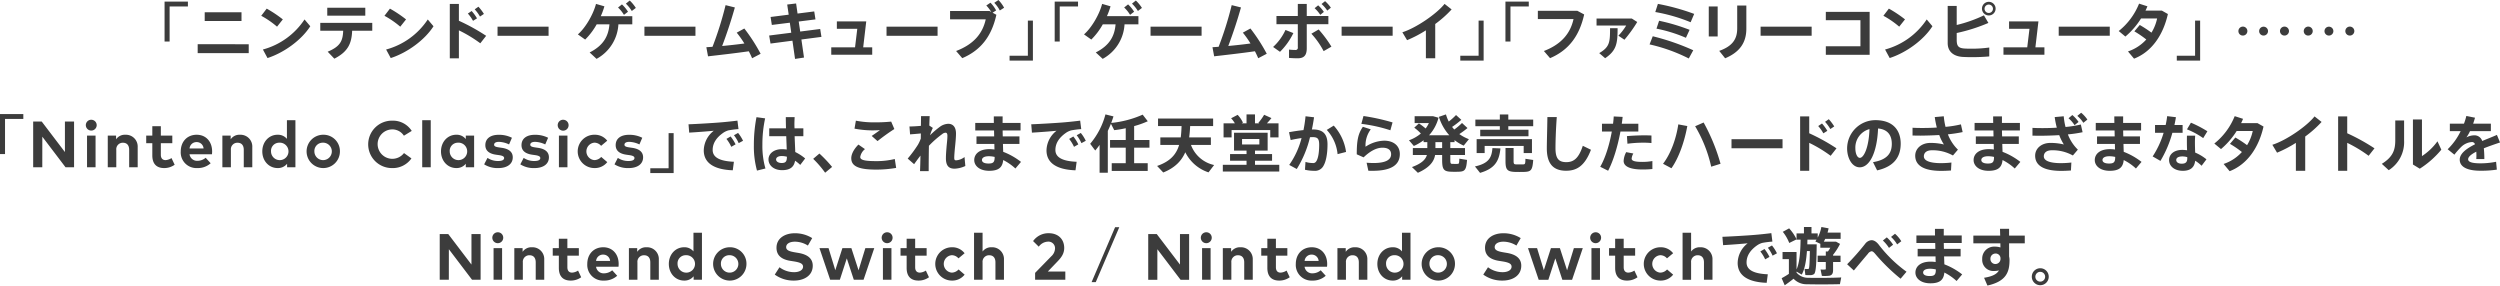 <svg id="text_PC.svg" xmlns="http://www.w3.org/2000/svg" width="1044.379" height="119.282" viewBox="0 0 1044.379 119.282">
  <defs>
    <style>
      .cls-1 {
        fill: #3c3c3c;
        fill-rule: evenodd;
      }
    </style>
  </defs>
  <path id="_ニンテンドー_ゲームキューブ_ゲームボーイ_ファミリーコンピュータ_Nintendo_Classics_では" data-name=" 「ニンテンドー ゲームキューブ」「ゲームボーイ」「ファミリーコンピュータ」 …… 「Nintendo Classics」では" class="cls-1" d="M557.279,940.35h-9.751v16.694h2.106V942.378h7.645V940.35ZM564.3,944.8v3.667h15.369V944.8H564.3Zm-2.938,13.366v3.719h21.323v-3.719H561.358Zm28.834-14.874-2.288,2.991a37.145,37.145,0,0,1,6.605,4.55l2.418-3.042A51.246,51.246,0,0,0,590.192,943.288Zm-1.586,17.085,1.924,3.562c6.917-2.236,14.2-7.541,17.865-13.288L606,947.813A30.333,30.333,0,0,1,588.606,960.373Zm26.884-17.449v3.3h15.889v-3.3H615.49Zm10.4,9.6h8.4v-3.3H612.578v3.3h9.569c-0.156,4.29-1.248,6.579-6.475,8.763l2.783,2.912C624.332,961.205,625.684,957.642,625.892,952.52Zm15.78-9.232-2.288,2.991a37.145,37.145,0,0,1,6.605,4.55l2.418-3.042A51.246,51.246,0,0,0,641.672,943.288Zm-1.586,17.085,1.924,3.562c6.917-2.236,14.2-7.541,17.865-13.288l-2.392-2.834A30.333,30.333,0,0,1,640.086,960.373Zm37-16.8a16.947,16.947,0,0,1,2.21,3.017l1.638-1.093a19.152,19.152,0,0,0-2.288-3.016Zm-2.861,1.768a15.75,15.75,0,0,1,2.158,3.043l1.665-1.04a19.382,19.382,0,0,0-2.237-3.069Zm-3.744,3.017v-7.047h-3.8v22.727h3.8V952.364a55.965,55.965,0,0,1,8.945,5.408l2.444-3.12A83.232,83.232,0,0,0,670.482,948.359Zm16.144,2.47v3.8H707.95v-3.8H686.626Zm53.616-9.621a15.778,15.778,0,0,1,2.47,3.068L744.4,943a16.319,16.319,0,0,0-2.548-3.094Zm-3.277,1.612a14.247,14.247,0,0,1,2.471,3.068l1.69-1.3a15.236,15.236,0,0,0-2.523-3.068Zm0.156,7.021h5.8v-3.406H729.762a30.385,30.385,0,0,0,1.508-4.109l-3.51-1.014c-1.014,3.952-4.057,9.647-7.568,12.742l3.043,2.158a28.286,28.286,0,0,0,4.811-6.371h5.331c-0.39,4.785-2.367,8.764-8.27,11.754l2.887,2.678A17.5,17.5,0,0,0,737.121,949.841Zm10.866,0.988v3.8H769.31v-3.8H747.987Zm25.87,8.582,0.7,3.8c4.733-.546,11.234-1.274,17.033-2.106,0.546,1.04,1.014,2.028,1.378,2.912l3.562-1.872a71.967,71.967,0,0,0-6.813-10.558l-3.172,1.743a40.5,40.5,0,0,1,3.2,4.524c-2.886.39-6.189,0.755-9.283,1.041,2.028-5.357,3.8-10.74,5.305-16.1l-3.875-.962a140.955,140.955,0,0,1-5.461,17.4C775.5,959.307,774.637,959.359,773.857,959.411Zm26.234-4.889,0.572,3.354,9.154-1.2,1.092,7.619,3.744-.572-1.092-7.541,8.374-1.092-0.52-3.3-8.348,1.067-0.624-4.187,7-.884-0.52-3.329-6.969.884-0.6-4.212-3.719.442,0.624,4.238-7.567.963,0.52,3.328,7.516-.936,0.6,4.187Zm43.06,4.941H839.38l1.274-10.844H828.38v3.094h8.53l-0.936,7.75H826.04v3.094h17.111v-3.094Zm5.977-8.634v3.8h21.323v-3.8H849.128ZM895.879,939.7l-1.742,1.17a12.894,12.894,0,0,1,2.314,3.2l1.795-1.144A13.972,13.972,0,0,0,895.879,939.7Zm-20.205,4.6v3.459h14.9c-1.274,5.851-4.94,10.4-12.378,13.236l2.575,2.99c8.009-3.406,12.326-9.439,14.25-18.125L893.435,945l1.482-.962a14.734,14.734,0,0,0-2.366-3.224l-1.743,1.17a14.249,14.249,0,0,1,2.055,2.7l-0.7-.39H875.674ZM900.53,965h9.751V948.307h-2.106v14.666H900.53V965Zm28.6-24.652h-9.752v16.694h2.107V942.378h7.645V940.35Zm22.541,0.858a15.746,15.746,0,0,1,2.471,3.068l1.69-1.274a16.319,16.319,0,0,0-2.548-3.094ZM948.4,942.82a14.213,14.213,0,0,1,2.47,3.068l1.691-1.3a15.269,15.269,0,0,0-2.523-3.068Zm0.156,7.021h5.8v-3.406H941.2a30.385,30.385,0,0,0,1.508-4.109l-3.51-1.014c-1.015,3.952-4.057,9.647-7.568,12.742l3.043,2.158a28.286,28.286,0,0,0,4.811-6.371h5.33c-0.39,4.785-2.366,8.764-8.269,11.754l2.887,2.678A17.5,17.5,0,0,0,948.555,949.841Zm10.866,0.988v3.8h21.323v-3.8H959.421Zm25.87,8.582,0.7,3.8c4.733-.546,11.234-1.274,17.037-2.106,0.54,1.04,1.01,2.028,1.37,2.912l3.57-1.872a72.436,72.436,0,0,0-6.82-10.558l-3.169,1.743a39.989,39.989,0,0,1,3.2,4.524c-2.887.39-6.19,0.755-9.284,1.041,2.028-5.357,3.8-10.74,5.305-16.1l-3.875-.962a141.126,141.126,0,0,1-5.461,17.4C986.929,959.307,986.071,959.359,985.291,959.411Zm45.559-18.047a13.028,13.028,0,0,1,2.39,2.756l1.51-1.222a14.607,14.607,0,0,0-2.42-2.73Zm-2.89,1.742a14.7,14.7,0,0,1,2.37,2.782l1.5-1.222a14.815,14.815,0,0,0-2.39-2.756Zm5.75,3.277h-9.03v-5.045h-3.74v5.045h-8.92v3.406h8.92v9.6a0.949,0.949,0,0,1-1.12,1.17,22.676,22.676,0,0,1-2.55-.156v3.484c1.3,0.1,2.65.156,3.56,0.156,2.63,0,3.85-1.144,3.85-4.212V949.789h9.03v-3.406Zm-7.1,7.385a34.172,34.172,0,0,1,5.12,7.281l3.25-1.872a48.257,48.257,0,0,0-5.33-7.178Zm-10.82-1.561a22.038,22.038,0,0,1-5.17,7.1l2.88,2.028a28.335,28.335,0,0,0,5.59-7.827Zm23.45-1.378v3.8h21.32v-3.8h-21.32Zm39.11-1.118a45.546,45.546,0,0,0,6.84-6.085l-2.94-2.314c-3.23,4.082-11.73,9.985-17.63,11.858l1.97,3.3a51.309,51.309,0,0,0,7.86-4.108v11.675h3.9V949.711ZM1088.82,965h9.75V948.307h-2.1v14.666h-7.65V965Zm28.61-24.652h-9.75v16.694h2.1V942.378h7.65V940.35Zm3.79,3.848v3.459h14.9c-1.27,5.825-4.94,10.5-12.38,13.34l2.58,2.99c8.01-3.406,12.32-9.569,14.25-18.255l-2.86-1.534h-16.49Zm24.52,3.225v2.938h12.38a23.906,23.906,0,0,1-3.25,4.239l2.52,1.69a56.148,56.148,0,0,0,5.35-7.411l-2.28-1.456h-14.72Zm5.64,4.056c0,5.877-.15,7.828-4.52,10.4l2.47,2.132c4.76-3.224,5.2-6.163,5.2-12.534h-3.15Zm19.99-10.167-1.09,3.406a70.621,70.621,0,0,1,14.77,4.265l1.48-3.485A92,92,0,0,0,1171.37,941.312Zm0.5,7.047-1.09,3.3a59.883,59.883,0,0,1,12.3,3.823l1.53-3.329A79.938,79.938,0,0,0,1171.87,948.359Zm-2.65,6.475-1.33,3.406a70.123,70.123,0,0,1,16.38,5.877l1.87-3.432A97.237,97.237,0,0,0,1169.22,954.834Zm35.28-12.82v9.543c0,4.265-1.77,7.36-7.51,9.388l2.47,3.094c6.13-2.574,8.86-6.579,8.86-12.378v-9.647h-3.82Zm-11.88.39v12.508h3.72V942.4h-3.72Zm21.65,8.425v3.8h21.33v-3.8h-21.33Zm27.25-6.189v3.485h14.46v10.9h-14.46v3.562h18.31V944.64h-18.31Zm26.34-1.352-2.29,2.991a37.341,37.341,0,0,1,6.61,4.55l2.42-3.042A51.386,51.386,0,0,0,1267.86,943.288Zm-1.59,17.085,1.93,3.562c6.92-2.236,14.2-7.541,17.86-13.288l-2.39-2.834A30.327,30.327,0,0,1,1266.27,960.373Zm46.18-17.085a2.848,2.848,0,1,0,0,.026v-0.026Zm-4.62.052a1.755,1.755,0,1,1,0,.026V943.34Zm-0.26,2.757a56.722,56.722,0,0,1-11.37,4.03V942.17h-3.77v15.524c0,3.407,2.29,5.513,6.27,5.773,0.99,0.052,2.31.1,3.79,0.1,2.37,0,5.08-.1,7.31-0.312v-3.718a53.109,53.109,0,0,1-7.46.494c-1.17,0-2.24-.026-2.94-0.078-2.44-.182-3.2-0.988-3.2-3.589v-2.886a71.487,71.487,0,0,0,13.24-4.213Zm25.27,13.366h-3.77l1.27-10.844h-12.27v3.094h8.53l-0.94,7.75h-9.93v3.094h17.11v-3.094Zm5.97-8.634v3.8h21.33v-3.8h-21.33Zm31.6,1.951a42.9,42.9,0,0,1,4.99,3.406,18.065,18.065,0,0,1-7.65,4.993l2.53,3.016c7.46-2.86,12.22-10.037,14.14-18.645l-2.52-1.43h-6.84c0.31-.6.57-1.2,0.81-1.794l-3.49-1.118a27.793,27.793,0,0,1-8.5,11.442l2.78,2.314a32.484,32.484,0,0,0,6.55-7.567h6.71a18.381,18.381,0,0,1-2.36,5.929,52.111,52.111,0,0,0-4.89-3.2ZM1388.14,965h9.75V948.307h-2.11v14.666h-7.64V965Zm27.61-10.454a1.873,1.873,0,1,0-1.87-1.872,1.837,1.837,0,0,0,1.84,1.872h0.03Zm8.66,0a1.855,1.855,0,1,0-.03,0h0.03Zm8.68,0a1.873,1.873,0,1,0,0-3.745,1.873,1.873,0,0,0-.02,3.745h0.02Zm9.96,0a1.873,1.873,0,1,0-1.87-1.872,1.837,1.837,0,0,0,1.84,1.872h0.03Zm8.66,0a1.855,1.855,0,1,0-.03,0h0.03Zm8.68,0a1.873,1.873,0,1,0,0-3.745,1.873,1.873,0,0,0-.02,3.745h0.02Zm-971.865,32.8h-9.752v16.69h2.106V989.378h7.646V987.35Zm21.2,3.106H505.9v12.754l-9.7-12.754H492.64v19.1h3.807l0.013-12.76,9.688,12.76h3.574v-19.1Zm8.975,5.88h-3.562v13.224H518.7V996.336Zm-1.8-6.617a2.248,2.248,0,0,0-2.265,2.292,2.272,2.272,0,0,0,4.543,0A2.26,2.26,0,0,0,516.9,989.719Zm14.261,6.262a4.428,4.428,0,0,0-3.888,1.911v-1.556H523.8v13.224h3.561v-7.25a2.71,2.71,0,0,1,2.8-2.986c1.624,0,2.579,1.046,2.579,2.956v7.28H536.3v-8.42A4.925,4.925,0,0,0,531.157,995.981Zm19.6,0.355h-4.789v-3.929h-3.561v3.929h-2.552V999.5h2.552v5.118c0,3.42,1.678,5.28,4.953,5.28a7.386,7.386,0,0,0,4.379-1.39l-1.31-2.79a5.132,5.132,0,0,1-2.483.86c-1.105,0-1.978-.6-1.978-2.25V999.5h4.789v-3.166Zm10.212-.355c-3.957,0-6.686,2.838-6.686,7a6.542,6.542,0,0,0,6.863,6.92,8.018,8.018,0,0,0,5.635-2.01l-2.087-2.29a5.319,5.319,0,0,1-3.343,1.27,3.189,3.189,0,0,1-3.4-2.74h9.373a10.174,10.174,0,0,0,.068-1.2C567.383,998.806,564.777,995.981,560.97,995.981Zm-0.027,3.07a2.861,2.861,0,0,1,2.878,2.649h-5.853A2.88,2.88,0,0,1,560.943,999.051Zm18.085-3.07a4.428,4.428,0,0,0-3.888,1.911v-1.556h-3.466v13.224h3.561v-7.25a2.71,2.71,0,0,1,2.8-2.986c1.624,0,2.579,1.046,2.579,2.956v7.28h3.561v-8.42A4.925,4.925,0,0,0,579.028,995.981Zm15.726,0c-3.643,0-6.4,2.988-6.4,6.959s2.756,6.96,6.4,6.96a4.864,4.864,0,0,0,3.957-1.8v1.46h3.479V989.91h-3.548v7.8A4.8,4.8,0,0,0,594.754,995.981Zm0.655,3.316A3.649,3.649,0,1,1,592,1002.94,3.4,3.4,0,0,1,595.409,999.3Zm18.209-3.316a6.962,6.962,0,1,0,7.163,6.959A6.862,6.862,0,0,0,613.618,995.981Zm0,3.316a3.644,3.644,0,1,1-3.507,3.643A3.469,3.469,0,0,1,613.618,999.3Zm28.977-9.2a9.905,9.905,0,1,0,0,19.809,9.5,9.5,0,0,0,8.064-4.04l-3.111-2.23a6.142,6.142,0,1,1-4.98-9.882,5.716,5.716,0,0,1,4.939,2.633l3.275-2.006A9.28,9.28,0,0,0,642.6,990.1Zm16.124-.191h-3.561v19.65h3.561V989.91Zm18.123,6.426h-3.48v1.46a4.839,4.839,0,0,0-3.956-1.815c-3.643,0-6.4,2.988-6.4,6.959s2.756,6.96,6.4,6.96a4.861,4.861,0,0,0,3.956-1.8v1.46h3.48V996.336Zm-6.781,2.961a3.649,3.649,0,1,1-3.411,3.643A3.4,3.4,0,0,1,670.061,999.3Zm22.575-2.047A11.849,11.849,0,0,0,687.11,996c-3.479,0-5.58,1.61-5.58,4.325,0,2.25,1.514,3.59,4.57,4.01l1.078,0.15c1.528,0.22,2.2.57,2.2,1.22,0,0.77-.792,1.24-2.443,1.24a7.74,7.74,0,0,1-4.5-1.3l-1.4,2.7a10.5,10.5,0,0,0,5.88,1.56c3.834,0,6.072-1.76,6.072-4.49,0-2.24-1.6-3.52-4.462-3.96l-1.173-.17c-1.2-.18-2.156-0.37-2.156-1.14,0-.72.682-1.2,2.033-1.2a10.67,10.67,0,0,1,4.216,1.078Zm15.11,0A11.847,11.847,0,0,0,702.221,996c-3.48,0-5.581,1.61-5.581,4.325,0,2.25,1.515,3.59,4.571,4.01l1.078,0.15c1.528,0.22,2.2.57,2.2,1.22,0,0.77-.791,1.24-2.442,1.24a7.74,7.74,0,0,1-4.5-1.3l-1.406,2.7a10.5,10.5,0,0,0,5.881,1.56c3.834,0,6.071-1.76,6.071-4.49,0-2.24-1.6-3.52-4.461-3.96l-1.174-.17c-1.2-.18-2.155-0.37-2.155-1.14,0-.72.682-1.2,2.033-1.2a10.67,10.67,0,0,1,4.216,1.078Zm8.084-.914h-3.561v13.224h3.561V996.336Zm-1.8-6.617a2.249,2.249,0,0,0-2.265,2.292,2.272,2.272,0,0,0,4.544,0A2.26,2.26,0,0,0,714.029,989.719Zm13.13,6.262a6.96,6.96,0,1,0,0,13.919,6.525,6.525,0,0,0,5.307-2.48l-2.538-2.17a3.887,3.887,0,0,1-2.879,1.33,3.658,3.658,0,0,1,.014-7.283,3.665,3.665,0,0,1,2.824,1.323l2.565-2.142A6.457,6.457,0,0,0,727.159,995.981Zm19.927,1.269A11.849,11.849,0,0,0,741.56,996c-3.479,0-5.58,1.61-5.58,4.325,0,2.25,1.514,3.59,4.57,4.01l1.078,0.15c1.528,0.22,2.2.57,2.2,1.22,0,0.77-.792,1.24-2.443,1.24a7.74,7.74,0,0,1-4.5-1.3l-1.4,2.7a10.5,10.5,0,0,0,5.88,1.56c3.834,0,6.072-1.76,6.072-4.49,0-2.24-1.6-3.52-4.462-3.96l-1.173-.17c-1.2-.18-2.156-0.37-2.156-1.14,0-.72.682-1.2,2.033-1.2a10.67,10.67,0,0,1,4.216,1.078Zm3.355,14.75h9.752V995.307h-2.106v14.663h-7.646V1012Zm15.965-20.386,0.286,3.485c3.146-.182,7.671-0.52,10.272-0.78a10.631,10.631,0,0,0-4.187,8.191c0,5.33,4.395,8.06,12.118,8.32l0.468-3.56c-6.449-.26-8.867-2.13-8.867-4.92,0-2.856,1.612-5.275,4.6-7.3a7.658,7.658,0,0,1,1.951-.884,36.73,36.73,0,0,1,4.238-.546l-0.442-3.537c-2,.26-4.889.572-7.2,0.754C776.886,991.068,769.994,991.484,766.406,991.614Zm18.983,4.577a15.41,15.41,0,0,1,1.976,3.3l1.821-.989a16.035,16.035,0,0,0-2.081-3.276Zm-3.147,1.534a16.042,16.042,0,0,1,2.029,3.3l1.794-1.02a17.466,17.466,0,0,0-2.08-3.3Zm25.273,7.435c-0.026,1.9-.416,2.63-2.211,2.63-1.456,0-2.314-.68-2.314-1.46,0-.86.858-1.45,2.366-1.45A8.722,8.722,0,0,1,807.515,1005.16Zm-7.386-11.855v3.276h7.1c0.078,2.028.156,4.009,0.208,5.589a13.436,13.436,0,0,0-2.055-.15c-3.3,0-5.565,1.84-5.565,4.29,0,2.34,2.055,4.47,5.695,4.47,3.407,0,4.967-1.38,5.409-3.95a16.671,16.671,0,0,1,2.159,1.76l2.054-2.7a19.694,19.694,0,0,0-4.135-2.68c-0.052-1.71-.182-4.133-0.26-6.629h3.641v-3.276h-3.693l-0.026-.755c-0.052-1.352.026-2.782,0.078-3.926h-3.692c0,1.274.026,2.912,0.078,4.681h-7Zm-5.33-4.655a61.02,61.02,0,0,0-1.093,11.68,38.168,38.168,0,0,0,1.3,10.63l3.536-.88a34.07,34.07,0,0,1-1.274-9.94,51.164,51.164,0,0,1,1.144-11Zm23.685,17.4a41.827,41.827,0,0,1,4.993,5.8l2.912-2.42a54.112,54.112,0,0,0-5.305-5.59Zm25.664-15.242a38.331,38.331,0,0,1-7.827-.7l-0.572,3.329a40.976,40.976,0,0,0,7.437.728c0.91,0,2.211-.052,3.2-0.1-0.91.65-2.289,1.638-3.459,2.418l2.445,2.158a82.535,82.535,0,0,1,7.021-5.044l-1.327-3.1a65.23,65.23,0,0,1-6.891.312h-0.026Zm-9.751,15c0,3.54,3.51,4.74,10.454,4.74a48.25,48.25,0,0,0,8.295-.71l-0.572-3.72a32.1,32.1,0,0,1-7.489.89c-4.889,0-6.944-.39-6.944-1.74a5.389,5.389,0,0,1,1.977-3.28l-2.731-1.9c-1.976,1.98-2.99,4.06-2.99,5.7v0.02ZM867,992.134c0.052-1.534.1-2.886,0.156-3.926h-3.615c0,1.066-.026,2.47-0.052,4.056-1.69.156-3.64,0.26-4.785,0.26l0.261,3.3c1.378-.1,3.224-0.26,4.5-0.39l-0.026,2.158a16,16,0,0,1-1.2,2.575,50.609,50.609,0,0,1-4.265,5.77l2.679,2.34c0.78-1.09,1.716-2.39,2.652-3.59-0.052,2.53-.1,4.82-0.182,6.48h3.615c0-2.42.026-6.45,0.1-10.58a41.291,41.291,0,0,1,5.565-4.893,2.343,2.343,0,0,1,1.378-.572c0.494,0,.78.338,0.78,1.352,0,1.2-.208,2.965-0.338,4.343-0.156,1.95-.286,3.56-0.286,4.97,0,3.22,1.248,4.37,3.64,4.37a11.752,11.752,0,0,0,4.473-1.12l-0.338-3.75a6.452,6.452,0,0,1-3.51,1.38c-0.546,0-.781-0.21-0.781-0.99,0-1.17.182-3.22,0.391-5.25,0.182-1.795.338-3.589,0.338-4.941,0-2.835-1.353-4.083-3.251-4.083a6.277,6.277,0,0,0-3.406,1.2,37.812,37.812,0,0,0-4.187,3.589,18.742,18.742,0,0,1,1.17-3.068Zm27.3,13.106v0.03c0,2.13-.52,2.73-2.574,2.73-1.846,0-2.731-.6-2.731-1.46,0-.94.963-1.59,2.913-1.59A11.452,11.452,0,0,1,894.3,1005.24Zm-7.593-8.581v3.147h7.463l0.052,2.344a13.911,13.911,0,0,0-2.132-.16c-4.135,0-6.319,2-6.319,4.58,0,2.34,2.184,4.47,6.241,4.47,4,0,5.565-1.46,5.851-4.5a21.755,21.755,0,0,1,5.1,3.54l2.34-2.76a28.714,28.714,0,0,0-7.437-4.21c-0.026-.94-0.078-2.08-0.1-3.3h6.891v-3.147h-6.969c-0.026-.832-0.052-1.664-0.052-2.47h7.489v-3.147h-7.515c0.026-1.014,0-1.924.026-2.73h-3.693c0,0.78,0,1.716.026,2.73h-7.775v3.147h7.853l0.052,2.47h-7.385Zm22.88-5.045,0.286,3.485c3.146-.182,7.671-0.52,10.271-0.78a10.633,10.633,0,0,0-4.186,8.191c0,5.33,4.395,8.06,12.118,8.32l0.468-3.56c-6.449-.26-8.868-2.13-8.868-4.92,0-2.856,1.613-5.275,4.6-7.3a7.667,7.667,0,0,1,1.95-.884,36.778,36.778,0,0,1,4.239-.546l-0.442-3.537c-2,.26-4.889.572-7.2,0.754C920.068,991.068,913.177,991.484,909.589,991.614Zm18.983,4.577a15.41,15.41,0,0,1,1.976,3.3l1.82-.989a15.989,15.989,0,0,0-2.08-3.276Zm-3.147,1.534a16.085,16.085,0,0,1,2.029,3.3l1.794-1.02a17.466,17.466,0,0,0-2.08-3.3Zm17.783,10.145v3.22h15.031v-3.22H952.57v-6.48h6.4v-3.223h-6.4v-5.8a37.65,37.65,0,0,0,5.695-2.028l-2.133-2.756A42.64,42.64,0,0,1,943,991.042q0.507-1.365.936-2.73l-3.354-.832a31.373,31.373,0,0,1-6.371,12.274c0.676,0.906,1.352,1.846,2.106,2.806,0.65-.75,1.248-1.53,1.82-2.34v11.63h3.433V994.371c0.468-.988.91-1.977,1.3-2.991l1.378,2.679a44.178,44.178,0,0,0,4.811-.806v4.914h-6.553v3.223h6.553v6.48h-5.851Zm32.761-15.528h9.6V989.2H962.551v3.146h9.829c-0.052,1.691-.156,3.251-0.338,4.733h-8.529v3.145h7.853c-1.17,3.93-3.666,6.89-9.205,8.79l2.574,2.73c4.889-1.95,7.619-4.84,9.206-8.45a16.6,16.6,0,0,0,9.7,8.4l2.341-3.07a13.276,13.276,0,0,1-9.674-8.4h8.321v-3.145h-9.075C975.761,995.567,975.891,994.007,975.969,992.342Zm13.96-1.144v5.9h3.354v-3.068h16.147V997.1h3.46v-5.9h-4.84c0.73-.78,1.38-1.534,1.88-2.184l-3.05-1.378a23.946,23.946,0,0,1-2.41,3.38l0.33,0.182h-1.74V987.48h-3.536V991.2H997.5l0.52-.286a11.815,11.815,0,0,0-2.21-3.25l-2.731,1.43a10.763,10.763,0,0,1,1.561,2.106h-4.707Zm7.723,6.553h7.228v2.289h-7.228v-2.289Zm-8.035,10.789v2.81H1013.2v-2.81h-10.14v-1.71h7.13v-2.79h-7.13v-1.43h5.28v-7.459H994.3v7.459h5.226v1.43h-6.891v2.79h6.891v1.71h-9.907Zm46.333-16.38-2.91,1.8a17.349,17.349,0,0,1,4.52,10.115l3.54-.91A20.565,20.565,0,0,0,1035.95,992.16Zm-18.67,2.757,0.68,3.276c1.48-.338,3.04-0.624,4.55-0.832a34.29,34.29,0,0,1-5.15,11.229l3.15,1.7A44.855,44.855,0,0,0,1026.04,997c0.39,0,.76-0.026,1.1-0.026,2.03,0,2.73.624,2.73,3.169,0,3.54-.5,5.96-1.28,7.02a1.491,1.491,0,0,1-1.53.63,10.025,10.025,0,0,1-2.91-.47l-0.21,3.28a16.85,16.85,0,0,0,3.87.44,3.95,3.95,0,0,0,3.88-2.13c0.96-1.62,1.66-4.76,1.66-8.922,0-4.239-1.84-6.215-6.03-6.215a3.223,3.223,0,0,0-.5.026c0.37-1.691.65-3.407,0.91-5.123l-3.56-.416a53.758,53.758,0,0,1-.86,5.773C1021.34,994.241,1019.18,994.553,1017.28,994.917Zm42.33-.806,0.91-3.277a85.634,85.634,0,0,0-12.14-2.678l-0.89,3.276A62.685,62.685,0,0,1,1059.61,994.111Zm-8.19-.39-3.3-1.067c-1.98,2.939-2.55,5.617-2.55,11.5l2.86,1.27c2.76-2.65,5.41-4.03,7.85-4.03,2.58,0,3.64,1.12,3.64,2.73,0,2.19-2.02,3.67-7.36,3.67-0.72,0-1.97-.05-2.88-0.13l0.73,3.35c0.57,0.03,1.3.03,1.76,0.03,8.04,0,11.39-2.6,11.39-7,0-3.38-2.52-5.587-6.57-5.587a14.8,14.8,0,0,0-7.75,2.527A11.178,11.178,0,0,1,1051.42,993.721Zm27.01,7.829v-2.5h2.81v2.5h-2.81Zm-9.43,0v2.88h5.87c-0.54,1.9-2.23,3.59-6.24,5.05l2.47,2.39c4.79-2.13,6.74-4.65,7.2-7.44h2.94v2.06c0,4.03.68,4.86,3.93,4.94,0.75,0.03,1.9.03,2.73,0,2.83-.05,3.41-0.62,3.74-4.94l-3.22-.52c-0.05,2.03-.16,2.18-0.78,2.18-0.62.03-1.53,0-2.13,0-0.7-.02-0.86-0.18-0.86-1.66v-2.06h6.14v-2.88h-6.14v-2.5h1.77v-0.832a18.345,18.345,0,0,0,3.82,2.311l2.18-2.7a17.322,17.322,0,0,1-4-2.132,37.972,37.972,0,0,0,3.41-2.522l-2.29-2.107a25.917,25.917,0,0,1-3.23,2.731,13.688,13.688,0,0,1-.91-1.093,35.549,35.549,0,0,0,3.85-2.964l-2.21-2a26.058,26.058,0,0,1-3.04,2.73,17.532,17.532,0,0,1-1.17-2.99l-2.94,1.014a20.583,20.583,0,0,0,4.34,7.7h-8.45a17.406,17.406,0,0,0,3.95-7.333l-2.26-.624h-7.72v2.86h5.95a12.206,12.206,0,0,1-1.35,2.263,31.29,31.29,0,0,0-2.81-2.133l-1.95,1.795a20.032,20.032,0,0,1,2.76,2.444,16.54,16.54,0,0,1-4.97,2.834c0.68,0.754,1.33,1.535,2.03,2.363a19.771,19.771,0,0,0,4.08-2.389v0.78h1.56v2.5H1069Zm28.15-7.673v2.73h20.16v-2.73h-8.43V992.42h10.4v-2.756h-10.4v-2.158h-3.54v2.158h-10.22v2.756h10.22v1.457h-8.19Zm-1.5,3.926v5.827H1099v-2.99h16.3v2.99h3.46V997.8h-23.11Zm12.06,3.7v5.46c0,3.66.73,4.44,4.14,4.55,0.96,0.02,2.41.02,3.45,0,3.05-.08,3.67-0.6,3.98-5l-3.25-.49c-0.02,2.16-.13,2.31-0.99,2.34-0.8,0-2.05.03-2.86,0-0.88-.03-1.09-0.21-1.09-1.4v-5.46h-3.38Zm-5.46.05c-0.31,4-1.53,6.39-7.31,7.67,0.71,0.86,1.38,1.72,2.14,2.68,6.26-1.82,7.98-5,8.52-10.22Zm22.96-12.952c-0.08,5.513-.24,10.609-0.24,13.052,0,6.19,2.5,9.36,8.04,9.36,4.34,0,7.77-1.87,10.4-8.76l-3.41-1.66c-1.71,5.25-3.82,6.83-6.89,6.83-3.2,0-4.52-1.53-4.52-5.85,0-2.389.13-7.485,0.54-12.972h-3.92Zm22.8,2.782v3.251h4.11c-0.99,5.539-2.73,11.1-4.84,14.719l3.3,1.66c2.14-4.05,4.01-10.22,5.15-16.379h7.47V991.38h-6.92c0.15-.962.26-1.924,0.36-2.86l-3.72-.182c-0.05.988-.15,2-0.28,3.042h-4.63Zm20.67,4.915c-0.88-.052-2-0.078-3.22-0.078-2.26.026-5.05,0.13-7.02,0.338l0.21,3.173a51.6,51.6,0,0,1,6.5-.442,34.985,34.985,0,0,1,3.53.156V996.3Zm-10.55,6.945a8.716,8.716,0,0,0-1.07,3.66c0,2.58,3.28,3.59,7.9,3.59a38.567,38.567,0,0,0,4.11-.2v-3.33a23.552,23.552,0,0,1-4.13.36c-2.71,0-4.53-.29-4.53-1.35a4.892,4.892,0,0,1,.71-2.16Zm32.34-12.38-3.54,1.56a57.451,57.451,0,0,1,6.71,16.9l3.9-1.22A79.893,79.893,0,0,0,1190.47,990.86Zm-10.58.78c-0.84,5.8-3.07,12.17-6.37,16.46l3.51,1.87c3.17-4.47,5.48-11.309,6.63-17.628Zm22.23,6.189v3.8h21.32v-3.8h-21.32Zm39.08-7.255a17.35,17.35,0,0,1,2.21,3.017l1.63-1.093a19.483,19.483,0,0,0-2.28-3.016Zm-2.86,1.768a15.886,15.886,0,0,1,2.15,3.043l1.67-1.04a19.78,19.78,0,0,0-2.24-3.069Zm-3.75,3.017v-7.047h-3.8v22.728h3.8V999.364a56.245,56.245,0,0,1,8.95,5.406l2.44-3.12A83.21,83.21,0,0,0,1234.59,995.359Zm25.17-1.742c-0.26,7.933-2.45,12.013-4.01,12.013-1.06,0-1.89-1.66-1.89-4.06A7.98,7.98,0,0,1,1259.76,993.617Zm-9.34,8.063c0,4.03,2.06,7.9,5.26,7.9,4.31,0,7.28-6.55,7.67-16.223,4.03,0.364,5.74,2.86,5.74,6.4,0,3.616-1.58,6.626-7.85,7.666l1.72,3.44c7.64-1.72,9.85-6.22,9.85-11.184,0-5.149-2.81-9.8-10.58-9.8a11.841,11.841,0,0,0-11.81,11.778v0.03Zm27.33-5.385c1.04,0.026,2.18.052,3.38,0.052,2.45-.026,5.12-0.1,7.78-0.26a18.713,18.713,0,0,0,1.95,3.953,23.515,23.515,0,0,0-5.62-.65c-3.77,0-6.37,2.34-6.37,5.33,0,3.93,3.3,6.35,10.89,6.35,1.17,0,2.63-.06,4.06-0.16l0.18-3.33a39.145,39.145,0,0,1-4.29.26c-5.2,0-7.23-1.2-7.23-2.83,0-1.51,1.12-2.55,3.38-2.55a17.353,17.353,0,0,1,8.77,2.18l2.08-2.44a17.677,17.677,0,0,1-4.19-6.4,58.227,58.227,0,0,0,6.16-.936l-0.72-3.225a44.5,44.5,0,0,1-6.43,1.04,28.983,28.983,0,0,1-.73-4.42l-3.77.338a39.447,39.447,0,0,0,.86,4.369c-2.05.13-4.13,0.182-6.03,0.182-1.54,0-2.89-.026-4.11-0.1v3.25Zm34.04,8.945v0.03c0,2.13-.52,2.73-2.58,2.73-1.84,0-2.73-.6-2.73-1.46,0-.94.96-1.59,2.91-1.59A11.54,11.54,0,0,1,1311.79,1005.24Zm-7.6-8.581v3.147h7.47l0.05,2.344a13.885,13.885,0,0,0-2.13-.16c-4.14,0-6.32,2-6.32,4.58,0,2.34,2.18,4.47,6.24,4.47,4,0,5.56-1.46,5.85-4.5a22.045,22.045,0,0,1,5.1,3.54l2.34-2.76a28.8,28.8,0,0,0-7.44-4.21c-0.03-.94-0.08-2.08-0.11-3.3h6.9v-3.147h-6.97c-0.03-.832-0.06-1.664-0.06-2.47h7.49v-3.147h-7.51c0.02-1.014,0-1.924.02-2.73h-3.69c0,0.78,0,1.716.03,2.73h-7.78v3.147h7.86l0.05,2.47h-7.39Zm42.39-8.555a12.172,12.172,0,0,1,2.52,2.886l1.69-1.352a13.628,13.628,0,0,0-2.6-2.86Zm-3.67.988a12.815,12.815,0,0,1,2.52,2.886l1.67-1.352a14.047,14.047,0,0,0-2.6-2.886Zm-15.06,7.255c1.04,0.026,2.19.052,3.38,0.052,2.45-.026,5.15-0.1,7.8-0.26a21.093,21.093,0,0,0,1.93,3.9,23.515,23.515,0,0,0-5.62-.65c-3.77,0-6.37,2.34-6.37,5.33,0,3.93,3.3,6.35,10.9,6.35,1.17,0,2.62-.06,4.05-0.16l0.18-3.33a39.145,39.145,0,0,1-4.29.26c-5.2,0-7.22-1.2-7.22-2.83,0-1.51,1.11-2.55,3.38-2.55a17.342,17.342,0,0,1,8.76,2.18l2.08-2.44a17.416,17.416,0,0,1-4.16-6.373,52.435,52.435,0,0,0,6.14-.91l-0.73-3.225a43.815,43.815,0,0,1-6.4,1.04,26.775,26.775,0,0,1-.75-4.472l-3.77.338a33.465,33.465,0,0,0,.88,4.421c-2.08.13-4.13,0.182-6.06,0.182-1.53,0-2.89-.026-4.11-0.1v3.25Zm34.56,8.893v0.03c0,2.13-.52,2.73-2.58,2.73-1.84,0-2.73-.6-2.73-1.46,0-.94.97-1.59,2.92-1.59A11.449,11.449,0,0,1,1362.41,1005.24Zm-7.59-8.581v3.147h7.46l0.05,2.344a13.885,13.885,0,0,0-2.13-.16c-4.14,0-6.32,2-6.32,4.58,0,2.34,2.18,4.47,6.24,4.47,4,0,5.56-1.46,5.85-4.5a21.628,21.628,0,0,1,5.1,3.54l2.34-2.76a28.8,28.8,0,0,0-7.44-4.21c-0.03-.94-0.08-2.08-0.1-3.3h6.89v-3.147h-6.97c-0.03-.832-0.05-1.664-0.05-2.47h7.49v-3.147h-7.52c0.03-1.014,0-1.924.03-2.73h-3.7c0,0.78,0,1.716.03,2.73h-7.78v3.147h7.86l0.05,2.47h-7.38Zm46.1-2.132a47.061,47.061,0,0,0-6.87-3.589l-1.66,2.783a32.021,32.021,0,0,1,6.78,3.666Zm-21.87-2.627v3.251h3.59a37.532,37.532,0,0,1-4.58,9.879l3.25,1.87a46.582,46.582,0,0,0,4.99-11.749h4.27V991.9h-3.41c0.26-1.144.47-2.262,0.62-3.25l-3.66-.442a33.349,33.349,0,0,1-.63,3.692h-4.44Zm13.47,13.44v0.5c0,1.58-.71,2.23-2.32,2.23-1.45,0-2.29-.67-2.29-1.53,0-.94.89-1.51,2.55-1.51A7.516,7.516,0,0,1,1392.52,1005.34Zm-0.13-8.993c-0.03.78-.03,1.794-0.03,2.678,0,1.115.03,2.345,0.08,3.435a16.019,16.019,0,0,0-1.95-.16c-3.69,0-5.57,1.98-5.57,4.24,0,2.63,2.34,4.5,5.72,4.5,3.26,0,4.87-1.46,5.18-4.21a15.036,15.036,0,0,1,2.68,2.1l2.03-2.68a19.119,19.119,0,0,0-4.71-2.83c-0.05-1.35-.1-2.94-0.1-4.421,0-.858.05-1.846,0.1-2.652h-3.43Zm17.96,3.433a41.41,41.41,0,0,1,4.99,3.41,18.119,18.119,0,0,1-7.64,4.99l2.52,3.02c7.47-2.87,12.22-10.04,14.15-18.65l-2.52-1.43h-6.84a17.614,17.614,0,0,0,.8-1.794l-3.48-1.118a27.818,27.818,0,0,1-8.51,11.442l2.79,2.31a32.46,32.46,0,0,0,6.55-7.563h6.71a18.466,18.466,0,0,1-2.37,5.933,48.965,48.965,0,0,0-4.89-3.2Zm31.44-3.069a45.546,45.546,0,0,0,6.84-6.085l-2.94-2.314c-3.23,4.082-11.73,9.985-17.63,11.858l1.97,3.3a51.289,51.289,0,0,0,7.86-4.106v11.676h3.9V996.711Zm17.55-1.352v-7.047h-3.8v22.728h3.8V999.364a56.142,56.142,0,0,1,8.94,5.406l2.45-3.12A83.805,83.805,0,0,0,1459.34,995.359Zm27.45-5.773v18.824l2.86,1.75a38.536,38.536,0,0,0,9-7.94l-1.61-3.507a24.558,24.558,0,0,1-6.48,6.187V989.586h-3.77Zm-7.38.416v8.217c0,3.951-.83,6.941-5.62,9.911l2.89,2.65a13.858,13.858,0,0,0,6.42-12.4V990h-3.69Zm42.46,6.033c-1.59.728-3.85,1.586-6.14,2.548a3.381,3.381,0,0,0-3.4-2.366,7.265,7.265,0,0,0-3.2.858,15.338,15.338,0,0,0,1.5-2.6h8.72v-3.121h-7.41q0.42-1.209.78-2.5l-3.62-.728a25.09,25.09,0,0,1-.99,3.224h-5.9v3.121h4.52a26.524,26.524,0,0,1-5.43,7.565l2.81,2.26a32.518,32.518,0,0,1,2.78-3.17,6.989,6.989,0,0,1,4.68-2.105,1.347,1.347,0,0,1,1.15.937c-3.46,1.738-6.38,3.818-6.38,6.418,0,3.07,3.23,4.63,8.61,4.63a43.035,43.035,0,0,0,6.89-.46l-0.31-3.28a32.975,32.975,0,0,1-6.6.65c-3.41,0-5.08-.55-5.08-1.69,0-1.07,1.41-2.16,3.41-3.17,0.03,0.49.05,1.06,0.05,1.69,0,0.44-.02.88-0.05,1.4h3.36a44.76,44.76,0,0,0-.21-4.52c2.31-.91,4.81-1.772,6.76-2.423ZM679.555,1037.46h-3.82v12.75l-9.7-12.75h-3.561v19.1h3.807l0.014-12.76,9.687,12.76h3.574v-19.1Zm8.975,5.88h-3.561v13.22h3.561v-13.22Zm-1.8-6.62a2.28,2.28,0,1,0,2.278,2.29A2.248,2.248,0,0,0,686.729,1036.72Zm14.261,6.26a4.442,4.442,0,0,0-3.888,1.91v-1.55h-3.466v13.22H697.2v-7.25a2.713,2.713,0,0,1,2.8-2.99c1.624,0,2.579,1.05,2.579,2.96v7.28h3.561v-8.42A4.926,4.926,0,0,0,700.99,1042.98Zm19.6,0.36H715.8v-3.93h-3.561v3.93H709.69v3.16h2.551v5.12c0,3.42,1.678,5.28,4.953,5.28a7.383,7.383,0,0,0,4.379-1.39l-1.309-2.79a5.136,5.136,0,0,1-2.484.86c-1.105,0-1.978-.6-1.978-2.25v-4.83h4.789v-3.16Zm10.212-.36c-3.957,0-6.685,2.84-6.685,7a6.541,6.541,0,0,0,6.862,6.92,8.016,8.016,0,0,0,5.635-2.01l-2.087-2.29a5.319,5.319,0,0,1-3.343,1.27,3.189,3.189,0,0,1-3.4-2.74h9.373a10.174,10.174,0,0,0,.068-1.2C737.216,1045.81,734.61,1042.98,730.8,1042.98Zm-0.027,3.07a2.863,2.863,0,0,1,2.879,2.65H727.8A2.881,2.881,0,0,1,730.776,1046.05Zm18.085-3.07a4.442,4.442,0,0,0-3.888,1.91v-1.55h-3.466v13.22h3.561v-7.25a2.713,2.713,0,0,1,2.8-2.99c1.624,0,2.579,1.05,2.579,2.96v7.28h3.561v-8.42A4.926,4.926,0,0,0,748.861,1042.98Zm15.726,0c-3.643,0-6.4,2.99-6.4,6.96s2.756,6.96,6.4,6.96a4.863,4.863,0,0,0,3.957-1.8v1.46h3.479v-19.65h-3.548v7.8A4.821,4.821,0,0,0,764.587,1042.98Zm0.655,3.32a3.648,3.648,0,1,1-3.411,3.64A3.393,3.393,0,0,1,765.242,1046.3Zm18.209-3.32a6.963,6.963,0,1,0,7.163,6.96A6.865,6.865,0,0,0,783.451,1042.98Zm0,3.32a3.643,3.643,0,1,1-3.507,3.64A3.466,3.466,0,0,1,783.451,1046.3Zm34.626-7.14a13.457,13.457,0,0,0-7.3-2.03c-4.066,0-7.614,2.07-7.614,6.06,0,3.45,2.456,4.94,5.826,5.47l1.214,0.19c2.661,0.42,4.053.91,4.053,2.24,0,1.47-1.638,2.3-3.752,2.3a10.058,10.058,0,0,1-6.086-2.06l-1.978,3.07a13.3,13.3,0,0,0,8.05,2.5c4.107,0,7.818-2.01,7.818-6.22,0-3.33-2.674-4.79-6.085-5.35l-1.078-.18c-2.292-.38-3.943-0.8-3.943-2.21,0-1.45,1.514-2.29,3.656-2.29a10.244,10.244,0,0,1,5.417,1.62Zm16.368,4.18h-3.752l-2.961,9.23-2.824-9.23h-3.793l4.475,13.22h4.039l2.906-8.94,2.933,8.94h4.066l4.475-13.22h-3.725l-2.837,9.27Zm16.738,0h-3.561v13.22h3.561v-13.22Zm-1.8-6.62a2.28,2.28,0,1,0,2.279,2.29A2.248,2.248,0,0,0,849.382,1036.72Zm16.5,6.62h-4.789v-3.93h-3.561v3.93H854.98v3.16h2.552v5.12c0,3.42,1.678,5.28,4.952,5.28a7.389,7.389,0,0,0,4.38-1.39l-1.31-2.79a5.132,5.132,0,0,1-2.483.86c-1.105,0-1.978-.6-1.978-2.25v-4.83h4.789v-3.16Zm10.567-.36a6.96,6.96,0,1,0,0,13.92,6.525,6.525,0,0,0,5.307-2.48l-2.538-2.17a3.888,3.888,0,0,1-2.879,1.33,3.657,3.657,0,0,1,.014-7.28,3.659,3.659,0,0,1,2.824,1.32l2.565-2.14A6.448,6.448,0,0,0,876.449,1042.98Zm12.8-6.08h-3.561v19.66h3.561v-7.25a2.713,2.713,0,0,1,2.8-2.99c1.624,0,2.579,1.05,2.579,2.96v7.28h3.561v-8.42a4.926,4.926,0,0,0-5.144-5.16,4.441,4.441,0,0,0-3.793,1.78v-7.86Zm23.479,5.84a4.953,4.953,0,0,1,3.875-2.11,2.751,2.751,0,0,1,2.92,2.86,4.608,4.608,0,0,1-1.569,3.27l-6.754,6.92v2.88h12.621v-3.45h-7.3l4.08-4.25c1.569-1.62,2.756-3.25,2.756-5.58,0-3.65-2.483-6.17-6.481-6.17a7.863,7.863,0,0,0-6.522,3.29Zm33.638-8.15h-1.742l-9.83,22.96h1.742Zm29.169,2.87h-3.821v12.75l-9.7-12.75h-3.561v19.1h3.807l0.014-12.76,9.687,12.76h3.575v-19.1Zm8.974,5.88h-3.561v13.22h3.561v-13.22Zm-1.8-6.62a2.28,2.28,0,1,0,2.278,2.29A2.248,2.248,0,0,0,982.712,1036.72Zm14.262,6.26a4.442,4.442,0,0,0-3.889,1.91v-1.55H989.62v13.22h3.561v-7.25a2.713,2.713,0,0,1,2.8-2.99c1.623,0,2.578,1.05,2.578,2.96v7.28h3.564v-8.42A4.929,4.929,0,0,0,996.974,1042.98Zm19.6,0.36h-4.78v-3.93h-3.57v3.93h-2.55v3.16h2.55v5.12c0,3.42,1.68,5.28,4.96,5.28a7.4,7.4,0,0,0,4.38-1.39l-1.31-2.79a5.168,5.168,0,0,1-2.49.86c-1.1,0-1.97-.6-1.97-2.25v-4.83h4.78v-3.16Zm10.22-.36c-3.96,0-6.69,2.84-6.69,7a6.54,6.54,0,0,0,6.86,6.92,8.019,8.019,0,0,0,5.64-2.01l-2.09-2.29a5.313,5.313,0,0,1-3.34,1.27,3.19,3.19,0,0,1-3.4-2.74h9.37a8.524,8.524,0,0,0,.07-1.2C1033.2,1045.81,1030.59,1042.98,1026.79,1042.98Zm-0.03,3.07a2.864,2.864,0,0,1,2.88,2.65h-5.86A2.888,2.888,0,0,1,1026.76,1046.05Zm18.08-3.07a4.427,4.427,0,0,0-3.88,1.91v-1.55h-3.47v13.22h3.56v-7.25a2.714,2.714,0,0,1,2.8-2.99c1.62,0,2.58,1.05,2.58,2.96v7.28h3.56v-8.42A4.927,4.927,0,0,0,1044.84,1042.98Zm15.73,0c-3.64,0-6.4,2.99-6.4,6.96s2.76,6.96,6.4,6.96a4.876,4.876,0,0,0,3.96-1.8v1.46h3.48v-19.65h-3.55v7.8A4.833,4.833,0,0,0,1060.57,1042.98Zm0.66,3.32a3.647,3.647,0,1,1-3.42,3.64A3.394,3.394,0,0,1,1061.23,1046.3Zm18.2-3.32a6.963,6.963,0,1,0,7.17,6.96A6.864,6.864,0,0,0,1079.43,1042.98Zm0,3.32a3.643,3.643,0,1,1-3.5,3.64A3.463,3.463,0,0,1,1079.43,1046.3Zm34.63-7.14a13.467,13.467,0,0,0-7.3-2.03c-4.07,0-7.61,2.07-7.61,6.06,0,3.45,2.45,4.94,5.82,5.47l1.22,0.19c2.66,0.42,4.05.91,4.05,2.24,0,1.47-1.64,2.3-3.75,2.3a10.064,10.064,0,0,1-6.09-2.06l-1.98,3.07a13.311,13.311,0,0,0,8.05,2.5c4.11,0,7.82-2.01,7.82-6.22,0-3.33-2.67-4.79-6.08-5.35l-1.08-.18c-2.29-.38-3.94-0.8-3.94-2.21,0-1.45,1.51-2.29,3.65-2.29a10.247,10.247,0,0,1,5.42,1.62Zm16.37,4.18h-3.75l-2.96,9.23-2.83-9.23h-3.79l4.47,13.22h4.04l2.91-8.94,2.93,8.94h4.07l4.47-13.22h-3.72l-2.84,9.27Zm16.74,0h-3.56v13.22h3.56v-13.22Zm-1.8-6.62a2.28,2.28,0,1,0,2.27,2.29A2.248,2.248,0,0,0,1145.37,1036.72Zm16.49,6.62h-4.78v-3.93h-3.57v3.93h-2.55v3.16h2.55v5.12c0,3.42,1.68,5.28,4.96,5.28a7.4,7.4,0,0,0,4.38-1.39l-1.31-2.79a5.168,5.168,0,0,1-2.49.86c-1.1,0-1.97-.6-1.97-2.25v-4.83h4.78v-3.16Zm10.57-.36a6.96,6.96,0,1,0,0,13.92,6.528,6.528,0,0,0,5.31-2.48l-2.54-2.17a3.884,3.884,0,0,1-2.88,1.33,3.656,3.656,0,0,1,.02-7.28,3.644,3.644,0,0,1,2.82,1.32l2.57-2.14A6.47,6.47,0,0,0,1172.43,1042.98Zm12.81-6.08h-3.56v19.66h3.56v-7.25a2.712,2.712,0,0,1,2.79-2.99c1.63,0,2.58,1.05,2.58,2.96v7.28h3.56v-8.42a4.924,4.924,0,0,0-5.14-5.16,4.429,4.429,0,0,0-3.79,1.78v-7.86Zm13.08,1.71,0.29,3.49c3.14-.18,7.67-0.52,10.27-0.78a10.635,10.635,0,0,0-4.19,8.19c0,5.33,4.4,8.06,12.12,8.32l0.47-3.56c-6.45-.26-8.87-2.13-8.87-4.92,0-2.86,1.61-5.27,4.6-7.3a7.561,7.561,0,0,1,1.95-.89,34.908,34.908,0,0,1,4.24-.54l-0.44-3.54c-2,.26-4.89.57-7.2,0.75C1208.8,1038.07,1201.91,1038.48,1198.32,1038.61Zm18.98,4.58a15.871,15.871,0,0,1,1.98,3.3l1.82-.98a16.089,16.089,0,0,0-2.08-3.28Zm-3.14,1.54a15.633,15.633,0,0,1,2.02,3.3l1.8-1.02a17.806,17.806,0,0,0-2.08-3.3Zm15.13,8.84v-0.42l2.16,1.25c1.32-2.34,1.89-5.88,2.18-9.83h1.22c-0.08,4.71-.18,7.07-0.47,7.36a0.364,0.364,0,0,1-.33.13c-0.34,0-1.02,0-1.41-.03l0.34,2.55a16.374,16.374,0,0,0,1.95.05,2.745,2.745,0,0,0,1.66-.44c0.86-.7,1.02-4.81,1.12-12.43h-3.92c0.02-.65.02-1.3,0.05-1.95h3.79c-0.15.23-.31,0.49-0.49,0.75l2.08,0.97v1.64h4.19a15.221,15.221,0,0,1-1.02,1.58h-0.88v1.74h-3.41v2.66h3.41v2.75a0.32,0.32,0,0,1-.37.39,14.2,14.2,0,0,1-1.82-.02l0.55,2.67a16.236,16.236,0,0,0,3.12-.07c1.15-.21,1.56-0.99,1.56-2.34v-3.38h3.12v-2.66h-3.12v-0.36a25.04,25.04,0,0,0,2.91-4.55l-1.69-.94h-5.09c0.2-.39.41-0.78,0.59-1.17h6.43v-2.62h-5.46c0.18-.58.31-1.17,0.44-1.77l-3.02-.57a15.588,15.588,0,0,1-1.53,4.44v-1.77h-2.6v-2.67h-3.15v2.67h-3.09v2.45a19.162,19.162,0,0,0-3.1-4.55l-2.65,1.45a17.552,17.552,0,0,1,2.7,4.66l3.05-1.51v0.13h1.69c-0.08,4.76-.37,9.47-1.69,12.43v-7.28h-5.85v2.99h2.65v6.14c-1.07.72-2.11,1.32-3.02,1.82l1.28,2.96c1.11-.78,2.36-1.66,3.69-2.75a7.377,7.377,0,0,0,5.67,2.31c3.3,0.1,10.35.08,13.7-.03l0.55-2.81c-3.49.19-10.77,0.24-13.76,0.14A6.212,6.212,0,0,1,1229.29,1053.57Zm39.47-14.9a12.857,12.857,0,0,1,2.55,3.12l1.74-1.33a13.659,13.659,0,0,0-2.63-3.12Zm-3.41,1.5a15.2,15.2,0,0,1,2.55,3.07l1.72-1.32a14.669,14.669,0,0,0-2.63-3.07Zm-14.93,9.91,2.81,2.6c2.08-2.47,4.58-5.48,5.88-6.97a2.31,2.31,0,0,1,1.53-1.06c0.47,0,.99.44,1.75,1.38a78.126,78.126,0,0,0,10.37,10.09l2.47-2.92a55.231,55.231,0,0,1-11.39-11.02c-1.09-1.51-2.21-2.16-3.25-2.16a3.729,3.729,0,0,0-2.68,1.58A102.729,102.729,0,0,1,1250.42,1050.08Zm37.06,2.16v0.03c0,2.13-.52,2.73-2.58,2.73-1.84,0-2.73-.6-2.73-1.46,0-.94.96-1.59,2.91-1.59A11.54,11.54,0,0,1,1287.48,1052.24Zm-7.6-8.58v3.15h7.47l0.05,2.34a13.885,13.885,0,0,0-2.13-.16c-4.14,0-6.32,2-6.32,4.58,0,2.34,2.18,4.47,6.24,4.47,4,0,5.56-1.46,5.85-4.5a22.045,22.045,0,0,1,5.1,3.54l2.34-2.76a28.8,28.8,0,0,0-7.44-4.21c-0.03-.94-0.08-2.08-0.11-3.3h6.9v-3.15h-6.97c-0.03-.83-0.06-1.67-0.06-2.47h7.49v-3.15h-7.51c0.02-1.01,0-1.92.02-2.73h-3.69c0,0.78,0,1.72.03,2.73h-7.78v3.15h7.86l0.05,2.47h-7.39Zm34.61,3.82v0.37a2.124,2.124,0,0,1-2.13,2.13,2.064,2.064,0,0,1-2.08-2.13,2.13,2.13,0,0,1,1.97-2.24A2.015,2.015,0,0,1,1314.49,1047.48Zm-11.34-9.36v3.22h11.29l0.02,1.72a7.412,7.412,0,0,0-2.31-.34,4.982,4.982,0,0,0-5.3,5.2,4.661,4.661,0,0,0,5.04,4.97,8.265,8.265,0,0,0,1.95-.23c-0.86,1.5-2.6,2.49-6.21,3.07l1.4,3.25c7.7-1.72,9.23-5.49,9.23-10.59a6.171,6.171,0,0,0-.18-1.56v-5.49h6.55v-3.22h-6.55v-2.86h-3.8c0.03,0.83.05,1.82,0.08,2.86h-11.21Zm31.49,17.16a3.535,3.535,0,0,0-7.07,0,3.535,3.535,0,0,0,7.07.03v-0.03Zm-5.59,0a2.045,2.045,0,1,1,0,.03v-0.03Z" transform="translate(-478.781 -939.688)"/>
</svg>
